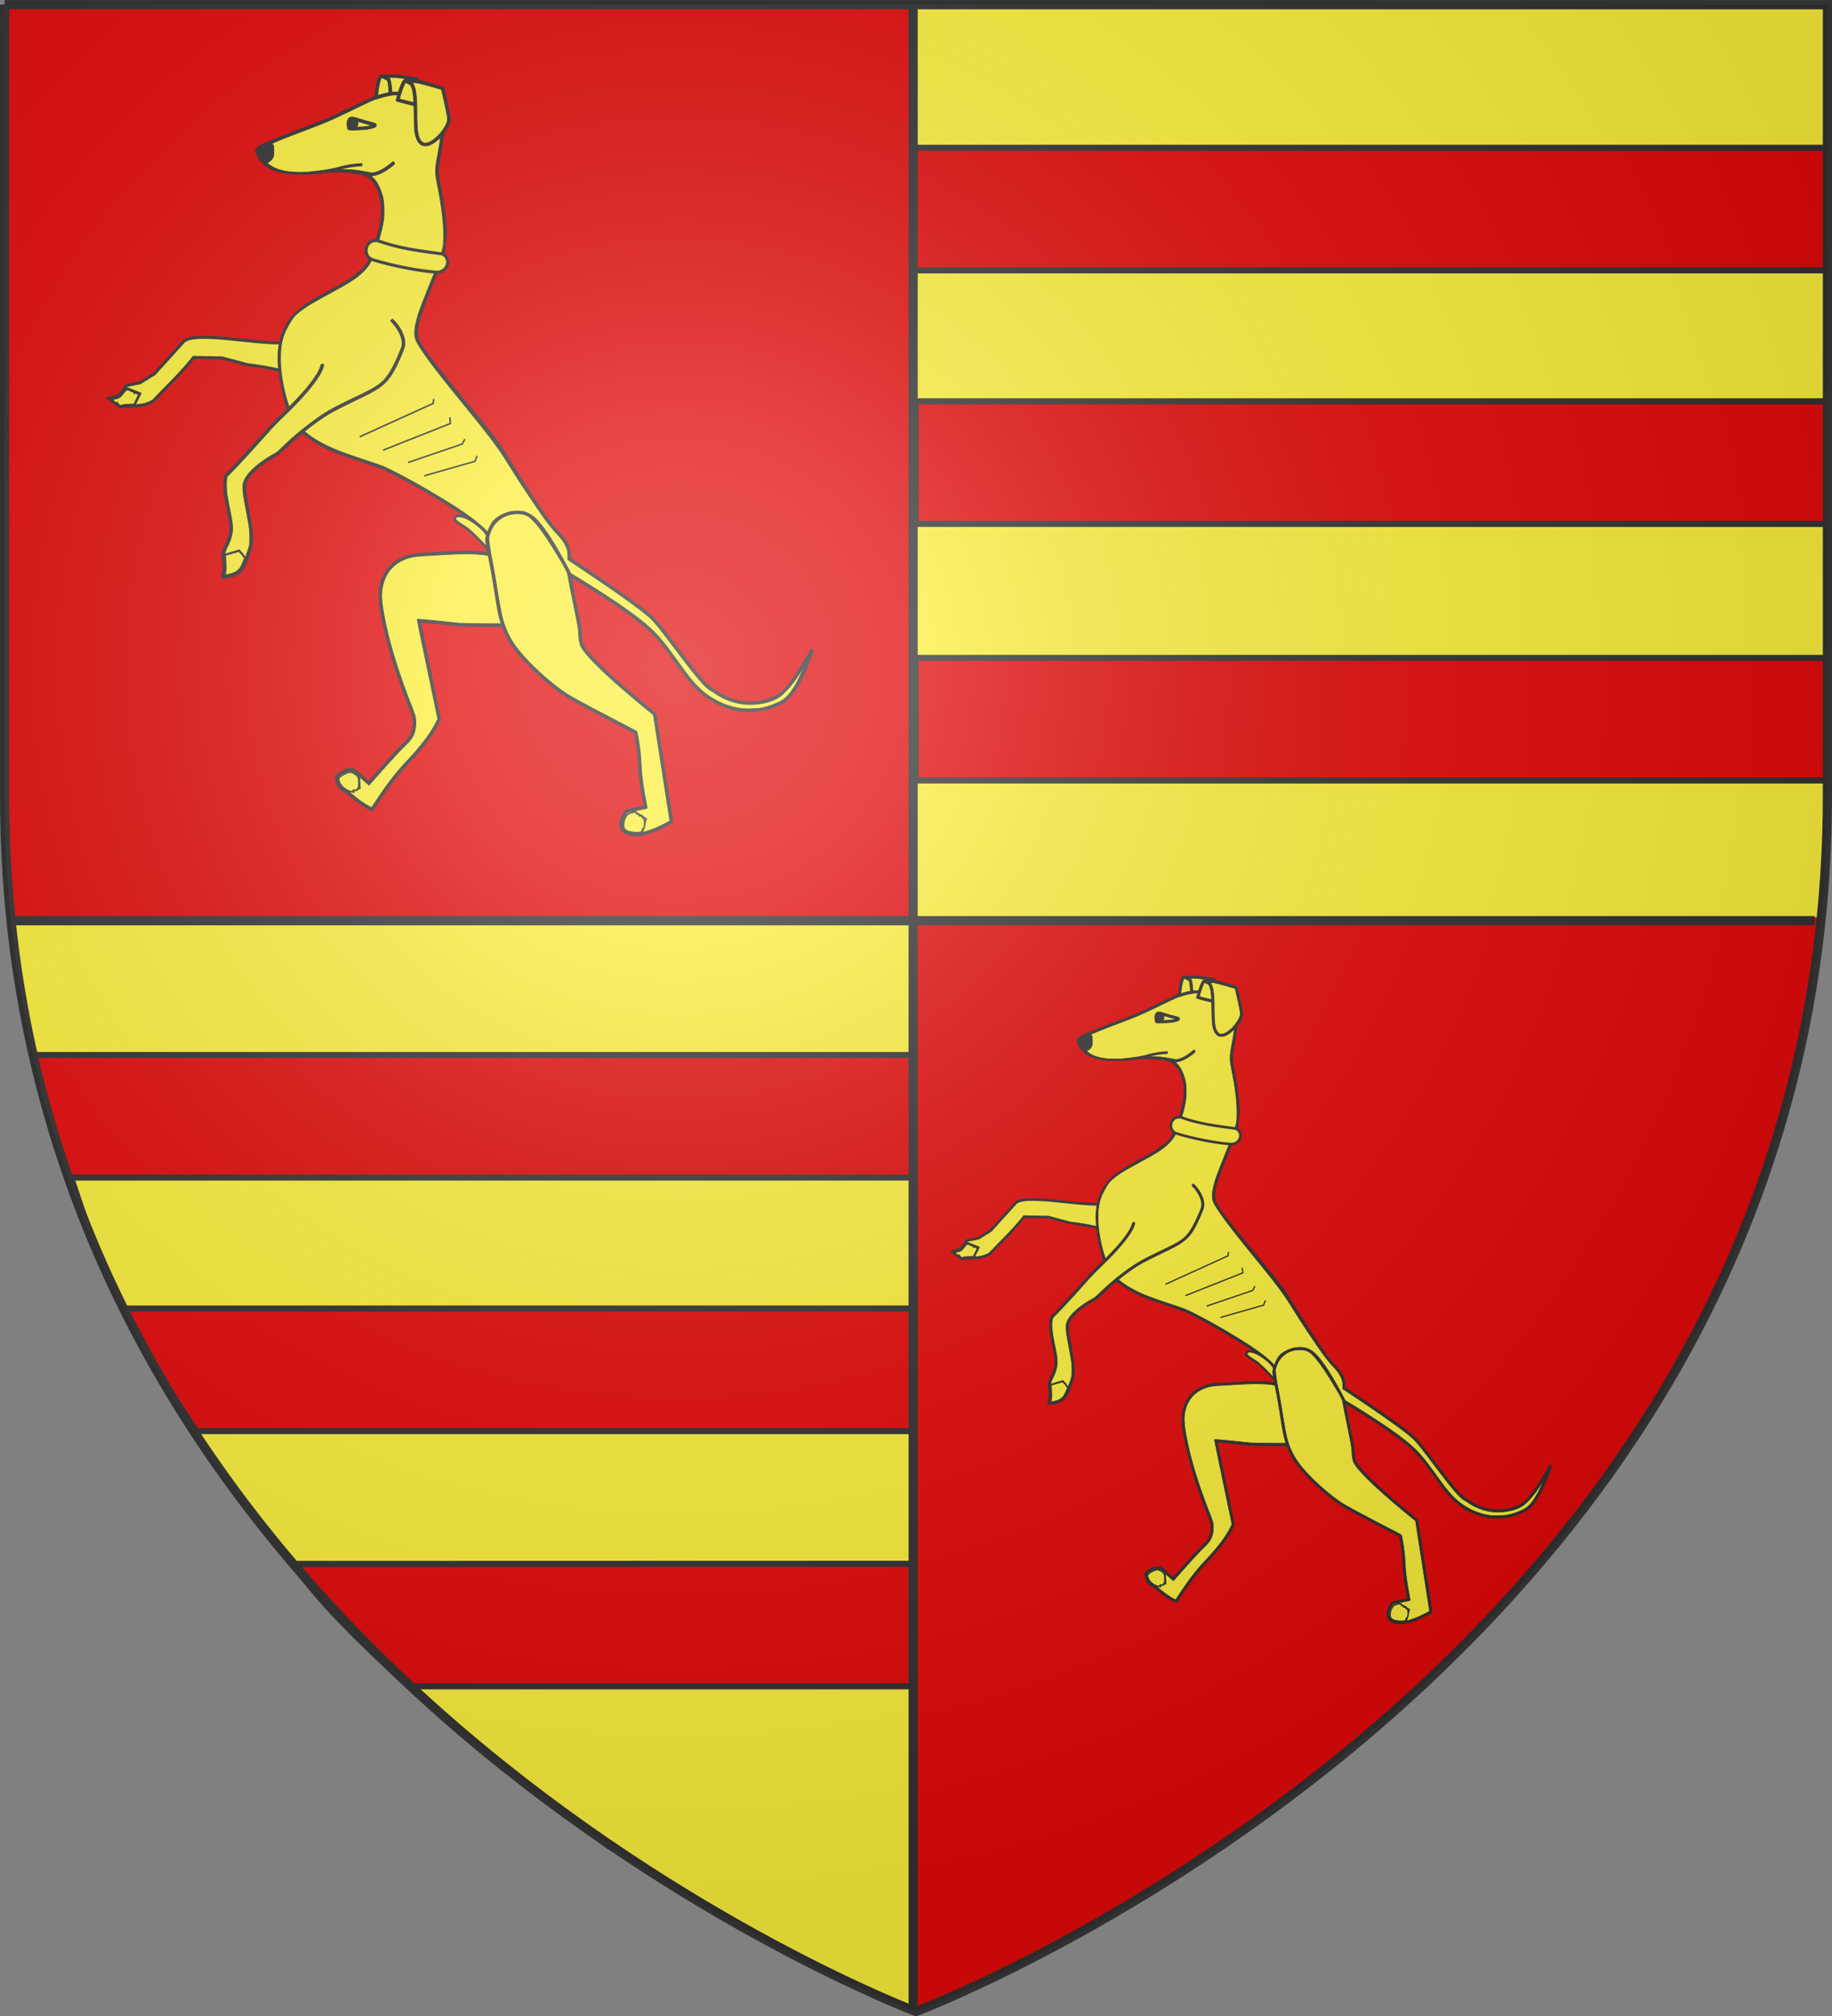 <svg xmlns="http://www.w3.org/2000/svg" width="600" height="660"><rect width="100%" height="100%" fill="#808080" stroke="none"/><defs><clipPath id="a"><path fill="none" stroke="#313131" stroke-width="3.002" d="M2.284 2.277v258.8c0 285.75 298.5 398.2 298.5 398.2s298.5-112.45 298.5-398.2V2.277z"/></clipPath><clipPath id="b"><path fill="none" stroke="#313131" stroke-width="3.002" d="M2.284 2.277v258.8c0 285.75 298.5 398.2 298.5 398.2s298.5-112.45 298.5-398.2V2.277z"/></clipPath><clipPath id="c"><path fill="none" stroke="#313131" stroke-width="3.002" d="M2.284 2.277v258.8c0 285.75 298.5 398.2 298.5 398.2s298.5-112.45 298.5-398.2V2.277z"/></clipPath><radialGradient id="d" cx="221.44" cy="226.33" r="300" gradientTransform="matrix(1.353 0 0 1.35 -77.633 305.844)" gradientUnits="userSpaceOnUse"><stop offset="0" stop-color="#FFF" stop-opacity=".314"/><stop offset=".19" stop-color="#FFF" stop-opacity=".251"/><stop offset=".6" stop-color="#6b6b6b" stop-opacity=".125"/><stop offset="1" stop-opacity=".125"/></radialGradient></defs><path fill="#e20909" fill-rule="evenodd" d="M300 658.538s298.5-112.44 298.5-398.19V1.528H1.5v258.82c0 285.75 298.5 398.19 298.5 398.19"/><path fill="#fcef3c" stroke="#313131" stroke-width=".5" d="m299.36 659.438-.52-358.54-296.43.77c4.588 42.41 10.152 47.455 29.66 108.03 1.688 15.656 55.334 97.81 78.976 121.36 23.984 24.958 54.394 48.234 88.179 74.172 35.538 18.62 62.175 38.858 100.14 54.24z"/><path fill="#fcef3c" fill-rule="evenodd" d="M299.24 2.468h298.82v297.84H299.24z"/><path fill="#e20909" fill-rule="evenodd" stroke="#313131" stroke-width="1.967" d="M12.298 345.96h288.78v40.143H23.658c-7.34-17.852-8.09-23.699-11.353-40.143z" clip-path="url(#a)" transform="translate(-1.67 -.584)"/><path fill="#e20909" fill-rule="evenodd" stroke="#313131" stroke-width="1.967" d="M42.491 428.96h258.58v40.143H65.921c-12.791-19.97-11.788-16.04-23.429-40.14z" clip-path="url(#b)" transform="translate(-1.67 -.584)"/><path fill="#e20909" fill-rule="evenodd" stroke="#313131" stroke-width="1.969" d="M299.43 48.378H598.4v40.14H299.43z"/><path fill="#e20909" fill-rule="evenodd" stroke="#313131" stroke-width="1.967" d="M299.9 131.378h298.5v40.143H299.9zM299.9 215.378h298.5v40.143H299.9z"/><path fill="#e20909" stroke="#313131" stroke-width="1.986" d="M135.73 552.66h165.2l-.17-40.125-202.75.056c24.81 27.962 28.788 30.648 37.721 40.068z" clip-path="url(#c)" transform="translate(-1.67 -.584)"/><g stroke="#313131"><path fill="#fcef3c" d="M92.216 112.232c-8.873.374-28.833-4.002-32.145-.346l-9.487 10.473-4.755 2.956-4.432.877-2.245 3.175-3.468 1.102 3.772 2.761c4.01-.749 6.773.335 10.783-1.977 4.115-4.43 9.062-8.938 13.176-14.235l9.308.167 8.275 2.21c4.618.536 8.066 1.279 10.715 1.815"/><path fill="#fcef3c" stroke-width=".5" d="M239.453 231.892c-5.112-1.427-7.855-3.29-11.365-6.724-.966-.944-3.289-3.939-5-6.229s-4.149-5.661-5.028-6.839c-1.91-2.558-3.845-4.6-6.045-6.595-3.512-3.185-11.134-8.292-20.698-14.236-2.78-1.728-4.467-3.043-4.467-3.184 0-.332-3.273-5.749-5.381-9.25-3.47-5.764-6.336-9.013-8.759-10.304-4.242-2.26-10.018.133-12.194 4.444-.384.76-.365 2.952-.918 2.01-.918-1.56-1.262-1.616-2.022-2.312-3.032-2.776-8.711-6.376-16.13-10.742-10.695-6.293-12.676-7.542-21.687-10.723-3.993-1.409-8.288-2.796-9.666-3.594-2.743.423-11.407-6.899-11.818-5.897-.103.25-3.964 4.613-7.575 6.944-3.566 2.301-6.254 3.461-9.513 7.135-.85 1.663-1.21 4.838-.055 11.33 1.18 6.634 1.549 9.756.981 11.932-.781 2.993-2.64 6.94-3.557 7.857-.85.847-4.12 1.914-5.298 1.914-.478 0 .042-.775.004-1.285-.045-.605.254-2.292.166-3.336-.292-3.485-.164-3.954.756-5.947 1.843-3.992 1.536-4.588.56-12.159-.624-4.845-1.12-5.038-1.12-6.99l.218-3.03 3.59-3.934c1.933-2.042 5.147-5.829 6.97-7.857s6.958-7.078 10.042-10.219c-.556-2.323-2.213-5.487-2.172-9.203-1.102-5.05-1.034-9.872-.17-13.658.223-.98 1.026-3.236 1.602-4.462.883-1.884 1.605-2.372 3.264-4.022 2.381-2.37 4.704-3.588 11.24-7.256 2.748-1.541 5.995-3.222 7.107-3.952 2.486-1.63 4.769-4.18 5.813-6.024.59-1.04 1.315-4.975 2.229-3.579 1.47 2.249 7.515 3.708 14.869 4.21 2.348.161 5.31 1.026 5.448 1.11.157.098-1.037 2.847-2.837 7.391-3.09 7.803-3.962 10.382-4.18 13.171-.275 3.501.054 5.773 11.791 20.187 13.198 16.208 14.226 17.57 18.8 24.894 7.833 12.542 11.222 16.357 14.786 20.488 2.947 3.417 4.333 5.676 4.477 7.91l-.105 1.535 2.327 1.546c17.19 11.695 22.613 15.37 25.146 17.905.857.858 3.737 4.557 6.401 8.024 10.196 13.27 10.777 14.103 14.296 16.24 4.652 2.825 7.35 3.564 11.827 3.53 3.301-.025 5.552-.837 8.11-2.034 1.618-.757 3.19-2.578 5.126-5.182 1.143-1.536 5.3-9.65 5.89-8.899.28.354-4.544 10.311-6.379 13.085-1.565 2.365-6.16 4.957-10.201 5.309-2.325.202-5.781.754-7.624-.016z"/><path fill="#fcef3c" stroke-width=".5" d="M155.698 175.312c-1.374-1.319-3.56-2.531-4.688-3.292-2.681-1.808-2.724-3.207-.852-3.197 1.692.01 5.227 1.905 7.692 4.293l1.54 1.99v1.94c0 .877.39 1.682.311 2.21-.092.62-2.663-2.355-4.003-3.944zM204.92 272.492c-1.647-.837-1.934-2.581-1.003-4.879.639-1.577 1.115-2.312 4.808-3.088 1.547-.325 3.47.348 2.82-.323-.435-.45-.39-1.092-.704-2.924-.888-5.168-1.106-6.338-1.484-11.18-.342-4.382-.49-8.018-.949-9.737-.216-.808-.41-.761-7.831-4.653-9.834-5.156-15.46-8.352-17.411-9.744-2.904-2.072-6.991-5.518-10.341-8.945-4.143-4.239-5.521-6.349-7.12-9.966-1.413-3.2-1.641-5.407-5.25-26.46-.724-4.22-.787-4.642.005-6.683.86-2.218 3.373-4.586 5.404-5.364 1.973-.756 3.597-.463 5.355-.428 2.349.048 6.077 4.5 11.949 14.391 2.678 4.512 3.64 2.19 4.805 13.057.483 4.505 1.86 7.529 2.05 11.648.08 1.749.185 3.214.43 3.765 1.32 2.956 8.527 9.801 19.663 19.03l4.21 3.617 2.887 16.853c1.473 9.46 3.092 18.092 2.58 18.659-.323.359-6.478 2.993-8.632 3.674-2.272.717-5.076.27-6.242-.322z"/><path fill="#fcef3c" stroke-width=".5" d="M118.85 263.152c-.829-.527-2.192-1.39-3.456-2.345s-2.96-2.384-3.512-2.748c-.779-.513-.833-1.65-1.209-2.654-.683-1.827.388-2.458 2.938-3.292 1.593-.52 2.12-.395 4.935 2.086 1.21 1.067 1.923 1.356 1.938 2.149.02 1.03 2.593-2.494 4.8-4.945 2.208-2.45 4.854-5.43 6.478-7.134 3.834-4.022 3.908-3.75 3.894-7.353l-.22-2.337-1.544-4.372c-5.508-14.2-9.383-28.676-9.387-35.318 0-2.08.105-2.952.633-4.515 1.1-3.256 3.156-5.899 5.89-7.29 2.745-1.396 4.573-1.557 15.434-2.1 7.396-.37 13.732-.1 14.019.648.07.18.756 4.51 1.612 9.448s1.642 9.901 1.832 10.686.839 2.749.843 2.912c.007.23-3.52-.052-8.48-.052-6.07 0-8.52.226-18.268-1.288-1.036-.16-.43-.775-.494.407-.015.288 1.212 6.491 3.026 15.234l3.438 16.596-1.3 2.573c-1.956 3.484-4.03 5.937-9.03 11.484-3.887 4.309-5.593 6.241-10.09 12.797-.689 1.003-.896 2.397-1.777 2.38-1.013-.02-1.344-.573-2.173-1.1l-.769-.558zM143.608 83.302c-.056-.057-2.35.412-5.031.205s-6.13-1.155-7.241-1.294c-2.1-.263-7.382-2.627-7.664-2.864-.675-.565.718-2.737 1.059-4.086.894-3.544 1.063-8.259.376-10.972-4.603-8.305-1.114-3.424-5.464-7.797-10.493-3.243-29.322 5.5-34.857-6.586-2.195-1.853 1.259-1.556 4.737-3.716.041-.033 4.422-1.563 9.459-3.537s21.36-9.683 24.042-10.948c.193-2.28.836-4.559 1.625-6.838l8.169.476 3.605.84c4.2.842 4.433 1.434 6.526 2.464 2.234-1.822 3.99 6.494 3.83 13.007 1.017-4.804-2.317 3.068-2.741 7.637-.274 2.953-1.443 4.262-.236 11.048 1.793 10.075 2.347 19.805 1.534 22.752-.132.48-.877.849-1.147.579l-.581-.37z"/><path fill="#313131" stroke-width=".25" d="M206.102 273.432c-1.945-.51-3.005-1.612-3.122-3.247-.03-.419.009-1.023.087-1.356.307-1.316 1.575-3.601 2.067-3.725.145-.036 1.487-.32 2.983-.63s2.735-.577 2.753-.595-.069-.556-.193-1.196c-.883-4.555-1.421-8.645-1.569-11.926a81 81 0 0 0-.332-4.424c-.197-1.75-.811-5.722-.952-6.16-.03-.093-1.324-.824-2.876-1.624-7.85-4.05-16.586-8.691-18.58-9.87-5.824-3.445-14.477-11.336-18.324-16.712a30 30 0 0 1-3.235-5.899l-.361-.896-6.703-.066c-6.53-.065-6.783-.076-9.839-.416a357 357 0 0 0-9.044-.894c-.899-.073-1.092-.06-1.092.067 0 .086 1.462 7.162 3.248 15.726s3.248 15.685 3.248 15.824c0 .347-1.137 2.541-2.115 4.083-2.149 3.385-4.453 6.258-8.36 10.42-1.127 1.201-2.489 2.713-3.027 3.36-2.089 2.512-5.257 6.922-7.524 10.472-.59.924-1.088 1.7-1.107 1.723-.083.102-1.396-.53-2.657-1.28-1.536-.912-2.774-1.803-4.304-3.096-1.329-1.122-1.754-1.429-3.023-2.176-1.36-.802-1.72-1.365-2.214-3.464-.32-1.359.276-2.16 2.387-3.208 1.194-.593 1.2-.595 2.263-.594.937 0 1.134.036 1.632.299.761.4 1.415.933 3.05 2.483.756.718 1.412 1.305 1.457 1.305s1.366-1.446 2.936-3.214c4.031-4.54 5.2-5.806 7.943-8.602 2.147-2.188 2.463-2.558 2.826-3.306.545-1.123.756-1.955.84-3.31.117-1.907-.047-2.62-1.36-5.928-4.62-11.642-7.92-22.891-9.427-32.144-.264-1.622-.31-2.228-.308-4.088.001-1.825.042-2.373.249-3.33.612-2.842 1.77-5.016 3.632-6.824 1.122-1.089 1.993-1.687 3.485-2.395 2.21-1.05 3.983-1.375 8.806-1.62 1.88-.095 4.576-.247 5.992-.338 5.749-.367 9.591-.33 12.371.12.521.084.96.142.974.127s-.016-.215-.068-.446c-.127-.562-.875-1.415-3.804-4.339-2.228-2.224-2.534-2.487-3.913-3.36-1.82-1.152-2.784-1.859-3.07-2.249-.339-.46-.285-1.066.13-1.481.305-.306.432-.35 1.102-.386.417-.023.978.01 1.248.071.606.139.62.15-1.218-1.07-7.17-4.761-19.579-11.783-24.696-13.976-.678-.29-3.676-1.349-6.664-2.352s-6.062-2.06-6.832-2.348c-4.77-1.788-8.997-4-11.62-6.083a73 73 0 0 0-1.143-.896c-.171-.125-.393.027-1.808 1.24-1.869 1.6-5.43 4.933-5.589 5.23-.06.111-.632.49-1.273.84-4.867 2.665-8.445 5.757-9.609 8.304-.644 1.41-.554 2.841.534 8.553 1.346 7.066 1.603 9.61 1.224 12.096-.181 1.192-1.575 5.47-2.234 6.86-1.024 2.156-2.364 3.242-4.75 3.848-.585.148-1.396.3-1.802.337-.656.06-.774.039-1.059-.187-.366-.29-.363-.44.036-1.89.273-.992.295-2.25.062-3.536-.347-1.922-.18-3.088.688-4.805.791-1.568 1.252-2.798 1.496-3.995.399-1.956.277-3.285-.777-8.504-.367-1.818-.75-3.884-.848-4.592-.231-1.646-.238-4.262-.015-5.376l.169-.84 1.547-1.574c2.526-2.57 6.892-7.318 12.197-13.266 1.29-1.447 3.102-3.345 4.025-4.217.922-.872 1.892-1.806 2.154-2.077l.476-.492-.342-1.003c-3.79-14.25-3.854-22.852 2.86-30.382 2.386-2.259 5.573-4.329 12.265-7.968 7.636-4.15 10.406-6.364 11.995-9.58.775-2.264 1.006-2.028 2.226-6.144.32.03.261-.7.63-1.952 1.45-4.929 1.675-9.339.656-12.857-1.141-3.937-2.838-6.03-5.565-6.864-4.509-.946-9.183-1.1-13.75-.534-8.273.941-12.954.048-15.1-.837-2.686-.87-4.643-2.705-5.78-5.255-.493-1.554-.492-1.6.065-2.121.82-.768 1.44-1.098 3.979-2.125l5.077-2.056a304 304 0 0 1 6.42-2.48c6.588-2.457 7.87-3.003 14.075-6 3.081-1.487 7.922-3.762 8.731-4.102.26-.11.288-.215.525-1.986.386-2.887.934-4.698 1.514-5.009.357-.191 5.007-.272 6.316-.11 1.219.152 5.704.874 6.007.967.103.032.22.203.258.378s.156.342.26.37 1.962.544 4.128 1.147c3.457.964 3.944 1.127 3.988 1.334.028.13.511 2.29 1.074 4.801.647 2.887 1.023 4.802 1.022 5.208-.002 1.252-.437 2.363-1.606 4.105-.713 1.065-.745 1.14-.747 1.792-.002.886-.229 2.463-.783 5.46-.928 5.01-.992 6.311-.443 9.008 1.602 7.874 2.26 13.085 2.279 18.021-.743 5.088-.669 7.488-2.766 11.706a410 410 0 0 1-2.087 5.15c-2.814 6.824-4.119 10.662-4.492 13.213-.072.492-.11 1.437-.083 2.101.056 1.43.247 1.92 1.542 3.962 2.176 3.431 5.449 7.593 16.404 20.863 5.4 6.54 8.897 11.017 9.882 12.65 2.7 4.472 9.021 14.455 11.468 18.108 3.236 4.83 4.964 7.117 7.098 9.391 2.542 2.71 3.599 4.782 3.729 7.317l.061 1.196 3.149 2.095c12.099 8.052 20.698 14.213 23.515 16.848 1.496 1.4 3.015 3.285 8.305 10.304 5.77 7.656 7.665 9.985 9.732 11.957.598.57 1.374 1.19 1.725 1.376.352.187 1.067.64 1.591 1.008 3.407 2.395 8.128 3.637 12.404 3.263 1.857-.163 2.846-.359 4.382-.869 2.873-.954 4.52-2.242 7.091-5.545 1.657-2.128 4.246-6.165 6.027-9.398.39-.708.722-1.304.737-1.324.02-.029.694.28.802.367.041.034-1.003 2.873-1.63 4.43-2.89 7.18-5.653 11.374-8.536 12.958-2.277 1.251-5.24 2.204-7.978 2.564-1.677.221-4.99.164-6.523-.113-3.47-.628-6.664-1.905-9.651-3.858-3.536-2.313-5.907-4.889-10.733-11.663-5.802-8.144-8.163-10.656-14.28-15.196-3.968-2.945-8.757-6.17-14.224-9.578-5.355-3.337-5.765-3.575-5.8-3.362-.018.105.6 3.316 1.375 7.135 1.628 8.033 1.96 9.94 1.96 11.24 0 1.563.292 3.094.75 3.937 1.79 3.29 10.607 11.61 22.066 20.824 1.128.907 1.608 1.363 1.649 1.567.032.159 1.269 8.1 2.749 17.648s2.714 17.463 2.743 17.588c.043.192-.134.33-1.093.86-5.627 3.1-10.199 4.333-13.173 3.555zm4.321-.936c2.03-.436 4.527-1.396 7.239-2.786 1.537-.788 1.763-.938 1.716-1.138-.03-.127-1.253-7.957-2.719-17.401L213.994 234l-1.347-1.086a380 380 0 0 1-8.42-7.038c-7.836-6.77-12.705-11.746-14.013-14.321-.36-.71-.691-2.586-.696-3.945-.004-1.28-.383-3.523-1.574-9.327-1.153-5.613-2.013-10.022-2.013-10.31 0-.409-2.643-5.297-4.902-9.066-3.3-5.506-6.156-8.981-8.22-10-.468-.232-1.198-.495-1.62-.585-2.864-.606-6.573.495-8.679 2.577-.788.78-1.529 2.168-2.122 3.978l-.364 1.114.252 2.214c.138 1.218.445 3.147.682 4.286.577 2.783 1.085 5.663 1.956 11.088.854 5.318 1.273 7.491 1.794 9.302 1.07 3.716 2.639 6.804 4.918 9.682 4.04 5.1 11.22 11.582 16.537 14.93 1.685 1.06 9.256 5.103 18.808 10.043 1.879.972 3.474 1.824 3.545 1.894s.26.857.42 1.75c.643 3.608.925 6.084 1.071 9.408.152 3.457.782 8.107 1.72 12.681.242 1.183.251 1.319.089 1.364-.1.028-1.567.336-3.26.685-3.47.715-3.184.572-3.908 1.958-1.497 2.864-.851 4.686 1.891 5.338.766.182 2.764.12 3.884-.12zm-87.606-9.76c3.74-5.724 6.763-9.672 10.168-13.28 4.832-5.12 7.898-9.15 9.8-12.877l.604-1.185-3.37-16.175c-1.853-8.896-3.369-16.253-3.368-16.348 0-.156.238-.153 2.324.026 2.85.244 8.642.821 10.612 1.057 1.096.132 3.072.19 7.98.232 3.589.032 6.524.028 6.524-.008s-.156-.605-.346-1.265c-.442-1.528-.85-3.63-1.5-7.709-.828-5.208-1.486-9.032-1.935-11.252l-.419-2.068-.392-.078c-2.761-.554-7.418-.631-13.888-.231-2.125.131-4.92.293-6.21.358-3.983.202-5.621.547-7.846 1.652-3.648 1.814-5.932 5.252-6.452 9.71-.248 2.125.035 4.94.97 9.665 1.566 7.913 4.697 18.045 8.687 28.106.72 1.815 1.183 3.154 1.281 3.706.32 1.794.131 3.967-.478 5.512-.475 1.201-1.205 2.214-2.466 3.416-1.686 1.608-3.941 4.024-8.094 8.67a643 643 0 0 0-3.878 4.362l-.238.288-.602-.468c-.33-.258-1.3-1.125-2.152-1.926-1.905-1.791-2.59-2.185-3.681-2.115-1.187.076-3.327 1.231-3.632 1.96-.143.343-.125.462.237 1.58.215.666.488 1.316.608 1.444.119.128.737.543 1.373.922.637.38 1.887 1.295 2.779 2.035s2.05 1.64 2.576 2c.942.644 3.114 1.912 3.276 1.912.046 0 .563-.733 1.149-1.63zm126.28-30.909c2.367-.422 5.176-1.425 6.96-2.484 1.63-.968 3.232-2.905 4.91-5.94.617-1.114 2.466-4.974 2.466-5.146 0-.036-.56.785-1.245 1.825-1.953 2.965-3.355 4.765-4.966 6.374-1.542 1.539-2.225 2.01-4.063 2.804-2.479 1.071-6.321 1.606-9.27 1.29-3.498-.374-6.568-1.485-9.464-3.425-.709-.474-1.465-.954-1.68-1.065-1.719-.892-4.47-4.1-11.427-13.326-5.983-7.934-7.141-9.339-9.07-10.994-3.196-2.746-10.764-8.143-21.223-15.135l-5.04-3.37-.001-1.295c-.001-1.494-.199-2.234-1.013-3.786-.596-1.135-1.17-1.89-2.59-3.402-3.259-3.467-6.687-8.449-15.06-21.883a880 880 0 0 1-3.455-5.569c-.96-1.612-4.21-5.76-10.294-13.135-10.026-12.157-13.183-16.154-15.517-19.65-1.838-2.753-2.232-3.725-2.226-5.493.004-1.249.152-2.244.61-4.088.667-2.69 1.18-4.064 5.63-15.097.591-1.466 1.075-2.68 1.075-2.699s1.307-2.416.489-1.737c-1.186.984-12.83.382-16.054-1.908-1.382-.982-3.29-2.044-4.128-2.385l-1.349 3.183-.401.846c-1.124 2.367-2.978 4.339-6.053 6.436-1.582 1.079-2.966 1.89-6.831 4.008-5.407 2.96-7.757 4.204-10.205 6.043-2.657 1.997-3.012 2.878-4.452 5.471-1.644 2.96-2.312 5.85-2.312 10.168 0 4.402.752 9.313 2.429 14.716l.399 1.285 1.582-1.623c4.838-4.963 8.023-9.252 8.749-11.783.166-.578.215-.643.485-.642.592.003.634.117.365 1.002-.453 1.49-1.474 3.216-3.382 5.716-2.153 2.822-5.868 6.83-9.786 10.558-1.81 1.723-3.523 3.509-5.558 5.794-5.064 5.69-8.297 9.203-11.029 11.984l-1.704 1.736-.123.738c-.175 1.046-.153 3.336.047 4.885.094.727.472 2.808.84 4.625.792 3.907 1 5.297 1.003 6.683.004 1.853-.515 3.768-1.619 5.968-.977 1.948-1.113 2.744-.786 4.598.236 1.344.215 2.801-.056 3.864-.124.481-.224.918-.224.97 0 .256 2.798-.445 3.7-.926.88-.469 1.736-1.408 2.262-2.479.403-.821 1.814-4.808 2.19-6.19.253-.926.242-4.085-.021-6.047-.108-.801-.517-3.17-.91-5.264-.95-5.069-1.067-5.823-1.141-7.34-.07-1.435.06-2.097.637-3.239 1.254-2.48 4.911-5.639 9.41-8.126 1.017-.561 1.39-.858 2.745-2.183 3.023-2.957 5.96-5.463 9.486-8.097 4.73-3.533 6.634-4.622 15.315-8.764 5.036-2.403 6.874-3.525 8.521-5.2 1.529-1.556 3.154-4.338 4.813-8.24 1.055-2.481 1.228-3.025 1.23-3.87.007-1.961-1.32-4.69-3.314-6.823l-.487-.52.311-.299.31-.297.567.587c2.62 2.716 3.972 6.222 3.338 8.654-.243.935-1.93 4.854-2.865 6.66-2.485 4.797-4.52 6.58-11.13 9.743-4.294 2.056-8.358 4.087-9.864 4.93-2.131 1.193-5.103 3.238-7.723 5.315l-1.178.934.87.703c1.321 1.066 3.231 2.273 5.23 3.304 3.504 1.808 5.993 2.781 13.45 5.259 2.833.941 5.706 1.948 6.384 2.238 5.459 2.333 18.96 10.031 25.984 14.817 3.193 2.176 5.873 4.33 7.52 6.045l.577.6.14-.428c.262-.806 1-2.247 1.49-2.913.96-1.305 3.23-2.67 5.395-3.243 1.431-.38 3.704-.437 4.87-.123 1.11.3 2.43 1.007 3.335 1.787 2.464 2.127 5.639 6.745 9.682 14.088 1.89 3.431 2.112 3.873 2.05 4.054-.033.093.603.531 1.748 1.206 4.484 2.639 11.415 7.1 15.707 10.107 5.897 4.131 9.188 6.881 11.761 9.827 1.99 2.279 2.697 3.21 7.71 10.157 3.975 5.508 6.673 8.135 10.614 10.334q4.027 2.247 8.4 2.875c1.425.205 5.05.137 6.496-.12zm-89.884-53.703c-.191-.892-.202-1.562-.039-2.377.122-.605.116-.637-.214-1.11-1.008-1.448-4.454-4.095-6.369-4.893-1.35-.562-2.479-.712-3.067-.408-.762.394-.275.992 1.965 2.413.801.508 1.658 1.079 1.904 1.268.743.569 4.21 3.925 5.099 4.936.457.519.841.934.854.921.012-.013-.047-.35-.133-.75zM144.926 81.61c.32-1.228.39-2.014.384-4.396-.01-4.683-.62-9.62-2.114-17.109-.737-3.695-.708-4.755.276-10.007.354-1.89.793-4.714.793-5.099 0-.033-.374.285-.832.706-1.452 1.337-2.87 2.046-4.101 2.05-1.772.006-2.925-1.45-3.432-4.333-.12-.689-.194-2.159-.244-4.904l-.071-3.92-2.905-.734c-1.597-.403-2.923-.79-2.947-.86-.023-.07.062-.476.19-.903.126-.426.23-.833.23-.903 0-.433-3.773.182-6.104.995-.37.128-.813.253-.984.276-.403.054-2.475.997-7.08 3.222-7.767 3.753-9.256 4.397-15.883 6.874-3.852 1.44-6.84 2.613-9.719 3.815l-1.298.542.29.438c.278.418.29.504.29 2.014 0 1.418-.026 1.635-.265 2.163-.314.694-.951 1.305-1.713 1.641l-.55.243.322.307c2.368 2.161 4.432 2.64 13.308 2.876.339-.034 4.178-.523 7.692-.92 3.886-.355 7.706-.054 11.547.609l1.803.352.89-.183c1.507-.312 3.306-1.3 5.214-2.867l.84-.69.252.289c.139.159.252.335.252.392 0 .15-1.315 1.212-2.413 1.95-1.825 1.227-3.68 1.966-4.932 1.966h-.478l.654.624c1.523 1.453 2.714 3.909 3.364 6.936.343 1.599.428 4.975.172 6.832-.222 1.61-.62 3.442-1.141 5.256-.211.734-.714 2.544-.755 2.596 4.48 5.139 20.473 7.993 21.198 1.864zM114.585 42.53c-.215-.03-.447-.1-.514-.156-.394-.327-.53-2.222-.214-2.98.525-1.256 1.18-1.34 3.788-.49.935.305 2.426.736 3.314.958 2.101.526 2.244.602 2.248 1.197a.59.59 0 0 1-.25.48c-.392.276-1.528.591-2.795.776-1.178.172-4.87.314-5.577.215zm.2-1.151c-.074-.12-.152-.203-.17-.184-.067.066.106.403.206.403.056 0 .04-.099-.035-.22zm5.875-.066c.54-.103.98-.223.98-.266 0-.042-.49-.195-1.092-.34s-1.619-.428-2.264-.632-1.183-.36-1.195-.347.031.23.099.484c.107.402.092.52-.127.939l-.25.48 1.435-.065c.789-.035 1.875-.15 2.414-.253zm20.134 5.142c2.616-1.227 5.814-5.38 5.82-7.56.002-.382-.327-2.107-.832-4.368-1.1-4.93-1.154-5.157-1.26-5.25-.049-.043-1.753-.539-3.785-1.101-2.745-.76-3.948-1.042-4.672-1.096l-.976-.072.382.77c.77 1.553 1.057 4.015 1.065 9.116.008 4.853.228 7.037.843 8.38.734 1.603 1.76 1.957 3.415 1.18zm-5.371-14.525c-.144-1.642-.34-2.638-.696-3.527-.22-.55-.295-.623-1.003-.98-.421-.212-.82-.386-.888-.386s-.29.366-.495.812c-.4.87-1.373 3.798-1.428 4.295l-.033.3 2.296.573c1.263.315 2.314.531 2.336.48.022-.05-.018-.755-.089-1.567zM125 30.889a22 22 0 0 1 1.667-.412l.714-.136-.072-1.124c-.126-1.95-.378-3.076-.687-3.076-.079 0-.43-.15-.782-.336s-.703-.336-.782-.336c-.367 0-.917 2.07-1.215 4.57-.136 1.147-.134 1.258.027 1.195.098-.038.606-.193 1.13-.345zm5.872-1.906c.393-1.137.904-2.247 1.21-2.627.284-.355.648-.46 1.357-.394 1.174.11.553-.023-1.502-.32-1.224-.177-2.464-.285-3.284-.285h-1.317l.224.285c.262.333.537 1.455.631 2.571.036.431.093 1.049.126 1.372l.06.588h2.084z"/><path fill="none" stroke-width=".5" d="m72.77 181.802 5.585-1.655 2.482 3.102M117.655 253.162l.207 4.964-3.93 1.241M206.856 265.162l4.757 2.895-1.24 4.551"/><path fill="none" d="m40.652 126.892 5.066 2.026-1.773 3.547"/><path fill="#fcef3c" d="M123.527 78.742c-.68.115-1.901-.115-2.767.99-.927 1.04-1.08 2.316-.617 3.533.283.878.992 1.43 1.972 1.785 5.769 1.778 14.293 3.57 20.536 4.037 3.606.46 5.622-4.106 2.283-5.943-7.594-1.024-14.051-1.738-21.407-4.403z"/><path fill="#fcef3c" stroke-width=".5" d="m37.862 132.012-1.253-1.4 1.369-.12c.4-.164.888-.354 1.084-.423.196-.07.798-.694 1.338-1.389.712-.917 1.07-1.223 1.306-1.118.178.08.526.153.772.163s.409.081.36.159c-.13.21.71.428.989.256.144-.089.15.511.068.644-.08.131.198-.248.624-.107.4.131.777.32.838.42.061.098-.239.887-.666 1.75l-.778 1.572h-.941c-.518.001-1.55.057-2.293.123l-1.422.334-.967-1.15zM73.809 187.582c.183-.978.183-2.89-.002-4.614-.076-.715-.058-1.3.041-1.301.1-.001 1.232-.32 2.518-.708s2.282-.614 2.214-.504c-.168.271.54 1.03.808.865.125-.078.148-.028.055.122-.18.292.47 1.106.748.935.316-.196-.854 2.68-1.428 3.512-.868 1.255-2.097 1.923-4.302 2.336l-.801.15zM114.835 259.112c-1.962-.37-3.917-2.446-3.917-4.161 0-.659 2.658-2.166 3.82-2.166.408 0 1.202.363 1.766.806.859.676 1.024 1.115 1.024 2.722 0 1.089-.178 1.916-.412 1.916-.226 0-.313.158-.194.352s-.16.254-.62.133c-.576-.15-.752-.077-.561.23.153.248.224.427.158.398-.067-.03-.545-.133-1.064-.23zM205.304 272.002c-.854-.464-1.07-.856-1.07-1.948 0-1.93.967-3.604 2.243-3.884.585-.127 1.28-.299 1.544-.38.265-.081.44.065.389.324-.051.26.212.448.583.419.385-.03.567.124.423.357-.16.26-.007.317.413.155.399-.153.57-.1.428.132-.132.212.025.488.348.612.417.16.565.713.51 1.9-.042.922-.187 1.609-.323 1.527-.137-.083-.339.198-.45.624-.168.64-.526.77-2.086.757-1.035-.008-2.364-.276-2.952-.595z"/><path fill="none" stroke-width=".5" d="m117.793 143.012 24.069-10.94.182-1.46M125.452 147.392l22.063-8.753-.182-2.005M133.657 151.402l17.687-6.018.912-1.64M138.945 155.772l16.593-4.741.73-1.824"/><path fill="none" d="M101.367 56.66c2.468-.167 7.182-.749 10.399-1.747 2.274-.472 3.632-.86 6.905-.998"/></g><g stroke="#313131"><path fill="#fcef3c" stroke-width=".851" d="M359.93 394.241c-7.555.32-24.548-3.406-27.368-.294l-8.077 8.916-4.048 2.517-3.773.747-1.911 2.703-2.953.938 3.212 2.35c3.414-.637 5.766.286 9.18-1.682 3.503-3.772 7.714-7.61 11.217-12.12l7.925.142 7.044 1.882c3.933.456 6.867 1.089 9.123 1.545"/><path fill="#fcef3c" stroke-width=".426" d="M485.284 496.124c-4.352-1.214-6.688-2.8-9.676-5.724-.822-.804-2.8-3.354-4.256-5.303-1.456-1.95-3.533-4.82-4.281-5.822-1.626-2.178-3.274-3.917-5.147-5.616-2.99-2.711-9.479-7.06-17.621-12.12-2.367-1.47-3.803-2.59-3.803-2.71 0-.283-2.787-4.895-4.581-7.875-2.955-4.907-5.395-7.673-7.458-8.773-3.611-1.925-8.529.114-10.381 3.784-.327.647-.311 2.513-.782 1.711-.782-1.329-1.074-1.376-1.721-1.968-2.582-2.363-7.417-5.43-13.733-9.145-9.105-5.358-10.791-6.421-18.463-9.13-3.4-1.2-7.056-2.38-8.23-3.06-2.335.36-9.711-5.873-10.061-5.02-.087.213-3.374 3.927-6.449 5.911-3.036 1.96-5.324 2.947-8.099 6.075-.724 1.416-1.03 4.12-.046 9.647 1.004 5.647 1.318 8.305.834 10.157-.665 2.549-2.247 5.91-3.028 6.69-.723.721-3.508 1.63-4.51 1.63-.408 0 .035-.66.003-1.095-.039-.515.216-1.95.141-2.84-.249-2.967-.14-3.366.644-5.063 1.569-3.398 1.307-3.906.477-10.351-.531-4.126-.954-4.29-.955-5.953l.187-2.579 3.055-3.349c1.646-1.738 4.383-4.962 5.935-6.689 1.552-1.726 5.924-6.026 8.55-8.7-.474-1.977-1.885-4.672-1.85-7.835-.938-4.299-.88-8.405-.145-11.628.19-.835.874-2.755 1.364-3.799.752-1.604 1.366-2.019 2.779-3.424 2.028-2.017 4.005-3.055 9.57-6.177 2.34-1.313 5.103-2.744 6.05-3.365 2.116-1.388 4.06-3.56 4.95-5.128.501-.886 1.119-4.236 1.896-3.047 1.252 1.914 6.399 3.157 12.66 3.584 1.998.137 4.521.873 4.638.945.134.083-.883 2.424-2.415 6.292-2.631 6.643-3.374 8.84-3.56 11.214-.233 2.98.047 4.914 10.04 17.186 11.236 13.799 12.111 14.959 16.005 21.194 6.668 10.678 9.554 13.926 12.588 17.443 2.51 2.908 3.69 4.832 3.812 6.733l-.09 1.308 1.981 1.316c14.636 9.956 19.252 13.085 21.409 15.244.73.73 3.182 3.88 5.45 6.831 8.68 11.297 9.175 12.007 12.17 13.826 3.96 2.405 6.258 3.034 10.07 3.005 2.81-.021 4.726-.713 6.904-1.732 1.377-.644 2.716-2.195 4.365-4.411.972-1.308 4.511-8.215 5.014-7.576.238.301-3.868 8.779-5.431 11.14-1.333 2.013-5.245 4.22-8.685 4.52-1.98.171-4.922.641-6.49-.014l-1.595-.365z"/><path fill="#fcef3c" stroke-width=".426" d="M413.982 447.945c-1.17-1.122-3.03-2.154-3.99-2.802-2.284-1.54-2.32-2.73-.727-2.721 1.441.007 4.451 1.621 6.55 3.654l1.311 1.694v1.653c0 .745.332 1.43.264 1.88-.078.528-2.267-2.005-3.408-3.358zM455.886 530.69c-1.402-.713-1.646-2.198-.853-4.154.543-1.342.948-1.968 4.093-2.629 1.317-.277 2.954.296 2.4-.276-.37-.382-.331-.929-.599-2.488-.756-4.4-.942-5.396-1.263-9.52-.292-3.73-.417-6.825-.808-8.288-.184-.689-.349-.648-6.667-3.962-8.372-4.39-13.162-7.11-14.823-8.296-2.473-1.764-5.952-4.698-8.804-7.615-3.527-3.609-4.7-5.405-6.061-8.485-1.204-2.724-1.398-4.603-4.47-22.527-.617-3.593-.67-3.952.004-5.69.732-1.887 2.871-3.904 4.6-4.566 1.68-.644 3.063-.395 4.56-.364 2 .04 5.173 3.83 10.172 12.252 2.28 3.841 3.1 1.864 4.092 11.117.41 3.835 1.582 6.41 1.744 9.917.069 1.488.158 2.736.367 3.205 1.124 2.516 7.26 8.344 16.74 16.201l3.584 3.079 2.458 14.348c1.254 8.055 2.632 15.403 2.197 15.886-.275.306-5.516 2.548-7.35 3.128-1.933.61-4.32.23-5.314-.274z"/><path fill="#fcef3c" stroke-width=".426" d="M382.61 522.772c-.707-.448-1.868-1.183-2.944-1.996s-2.52-2.03-2.99-2.34c-.662-.436-.709-1.405-1.029-2.26-.582-1.555.33-2.092 2.502-2.802 1.356-.444 1.804-.337 4.2 1.776 1.03.908 1.638 1.155 1.65 1.829.018.878 2.208-2.123 4.088-4.21s4.132-4.623 5.514-6.073c3.264-3.424 3.328-3.193 3.316-6.26l-.187-1.99-1.315-3.723c-4.69-12.089-7.989-24.413-7.992-30.068 0-1.77.09-2.513.539-3.844.936-2.772 2.687-5.021 5.014-6.205 2.338-1.19 3.894-1.326 13.14-1.788 6.297-.315 11.691-.086 11.936.551.059.154.643 3.839 1.372 8.044.729 4.204 1.398 8.43 1.56 9.097.162.669.714 2.34.718 2.48.006.196-2.997-.045-7.22-.045-5.168 0-7.253.192-15.553-1.096-.882-.137-.367-.66-.42.346-.013.245 1.031 5.526 2.576 12.97l2.927 14.13-1.108 2.19c-1.664 2.965-3.43 5.054-7.687 9.776-3.309 3.669-4.761 5.314-8.59 10.895-.586.854-.763 2.04-1.513 2.026-.862-.017-1.144-.487-1.85-.935zM403.69 369.611c-.049-.047-2.002.351-4.284.176s-5.218-.984-6.165-1.102c-1.788-.224-6.285-2.237-6.525-2.438-.574-.482.612-2.33.902-3.48.761-3.016.905-7.03.32-9.34-3.919-7.071-.948-2.915-4.651-6.638-8.934-2.761-24.964 4.682-29.676-5.608-1.87-1.577 1.071-1.325 4.032-3.163.036-.028 3.765-1.33 8.053-3.011s18.185-8.244 20.469-9.321c.164-1.94.711-3.882 1.383-5.822l6.955.406 3.069.715c3.576.716 3.774 1.22 5.556 2.097 1.902-1.55 3.398 5.529 3.26 11.074.867-4.09-1.971 2.612-2.333 6.502-.233 2.514-1.228 3.629-.2 9.406 1.526 8.577 1.997 16.861 1.305 19.37-.112.41-.747.722-.976.492l-.495-.315z"/><path fill="#313131" stroke-width=".213" d="M456.89 531.455c-1.655-.433-2.557-1.372-2.657-2.764-.025-.356.007-.87.074-1.154.261-1.12 1.341-3.066 1.76-3.171.123-.03 1.266-.272 2.54-.536 1.273-.264 2.328-.492 2.343-.507s-.058-.474-.164-1.019c-.752-3.877-1.21-7.36-1.336-10.153a69 69 0 0 0-.282-3.767c-.168-1.488-.691-4.871-.811-5.244-.026-.078-1.127-.7-2.449-1.383-6.683-3.447-14.12-7.399-15.817-8.402-4.96-2.933-12.326-9.651-15.602-14.228a25.4 25.4 0 0 1-2.753-5.022l-.308-.763-5.706-.057c-5.56-.055-5.775-.064-8.377-.354-2.606-.29-5.833-.61-7.7-.76-.765-.063-.929-.053-.929.056 0 .074 1.244 6.098 2.765 13.389s2.765 13.354 2.765 13.472c0 .295-.967 2.163-1.8 3.476-1.83 2.882-3.792 5.327-7.117 8.871-.96 1.023-2.12 2.31-2.578 2.86-1.778 2.139-4.476 5.893-6.406 8.916-.502.787-.926 1.447-.942 1.467-.07.087-1.188-.451-2.262-1.09-1.308-.776-2.362-1.535-3.665-2.635-1.13-.956-1.493-1.217-2.573-1.854-1.158-.682-1.465-1.162-1.885-2.949-.272-1.156.235-1.837 2.032-2.73 1.017-.506 1.022-.507 1.927-.507.798 0 .965.031 1.39.255.647.342 1.204.795 2.595 2.114.644.611 1.203 1.111 1.241 1.111s1.164-1.231 2.5-2.736c3.432-3.865 4.428-4.943 6.763-7.323 1.827-1.863 2.096-2.178 2.405-2.815.465-.956.644-1.664.715-2.818.1-1.623-.04-2.23-1.157-5.047-3.934-9.911-6.743-19.488-8.026-27.366-.225-1.38-.264-1.897-.263-3.48.002-1.554.037-2.02.212-2.836.522-2.42 1.507-4.27 3.093-5.809.955-.927 1.696-1.436 2.966-2.04 1.882-.892 3.392-1.17 7.498-1.378 1.6-.08 3.895-.21 5.101-.288 4.895-.313 8.166-.28 10.533.102.443.072.816.12.829.108.012-.012-.014-.183-.058-.38-.108-.478-.745-1.204-3.239-3.693-1.897-1.894-2.157-2.118-3.331-2.861-1.55-.98-2.37-1.583-2.615-1.915-.287-.392-.242-.908.111-1.26.26-.26.369-.299.94-.33.354-.019.832.009 1.061.061.516.118.528.128-1.037-.91-6.105-4.054-16.668-10.033-21.025-11.9-.577-.247-3.13-1.148-5.673-2.002s-5.161-1.753-5.817-1.999c-4.06-1.522-7.66-3.406-9.893-5.179a62 62 0 0 0-.973-.762c-.146-.107-.334.022-1.54 1.055-1.59 1.363-4.622 4.2-4.757 4.453-.05.094-.539.417-1.085.715-4.143 2.269-7.19 4.902-8.18 7.07-.548 1.2-.472 2.419.454 7.281 1.146 6.016 1.366 8.182 1.043 10.298-.155 1.015-1.341 4.658-1.902 5.84-.872 1.837-2.013 2.761-4.044 3.276-.498.127-1.189.256-1.534.287-.559.052-.66.034-.902-.159-.311-.247-.309-.373.03-1.61.233-.843.252-1.915.054-3.01-.296-1.635-.154-2.628.585-4.09.674-1.335 1.067-2.382 1.274-3.4.34-1.667.236-2.798-.662-7.241-.312-1.547-.637-3.307-.722-3.91-.196-1.401-.202-3.628-.012-4.577l.143-.715 1.317-1.34c2.151-2.187 5.868-6.23 10.384-11.294 1.1-1.232 2.642-2.848 3.427-3.59a94 94 0 0 0 1.834-1.768l.406-.419-.291-.854c-3.228-12.132-3.282-19.455 2.434-25.866 2.032-1.923 4.744-3.686 10.443-6.783 6.5-3.535 8.859-5.42 10.212-8.157.66-1.927.856-1.726 1.894-5.231.273.027.223-.596.536-1.661 1.235-4.196 1.427-7.951.559-10.946-.971-3.352-2.416-5.134-4.738-5.844-3.838-.806-7.817-.936-11.705-.455-7.044.801-11.03.041-12.856-.713-2.287-.74-3.953-2.302-4.922-4.473-.42-1.323-.418-1.363.056-1.806.699-.653 1.226-.935 3.387-1.81l4.323-1.75c1.232-.5 3.692-1.45 5.465-2.11 5.61-2.092 6.7-2.557 11.984-5.109 2.623-1.266 6.744-3.203 7.433-3.492.222-.093.245-.183.447-1.692.329-2.457.795-4 1.289-4.263.304-.163 4.262-.232 5.377-.094 1.038.129 4.857.744 5.114.823.088.028.187.172.22.322s.132.291.221.314 1.67.463 3.514.978c2.944.82 3.358.959 3.396 1.135.024.11.435 1.95.914 4.087.551 2.458.871 4.089.87 4.434-.001 1.066-.372 2.012-1.367 3.495-.607.906-.634.97-.636 1.526-.001.754-.195 2.097-.667 4.648-.79 4.266-.844 5.373-.377 7.67 1.364 6.703 1.925 11.14 1.94 15.342-.632 4.331-.569 6.375-2.354 9.966-.34.864-1.139 2.838-1.777 4.385-2.396 5.809-3.507 9.076-3.824 11.248-.061.419-.093 1.224-.071 1.789.048 1.217.21 1.634 1.313 3.373 1.853 2.921 4.639 6.464 13.965 17.762 4.597 5.568 7.575 9.38 8.414 10.77 2.298 3.807 7.68 12.306 9.763 15.416 2.755 4.113 4.227 6.06 6.043 7.996 2.165 2.306 3.064 4.07 3.175 6.229l.052 1.018 2.68 1.784c10.301 6.855 17.622 12.1 20.02 14.344 1.274 1.192 2.568 2.796 7.071 8.772 4.912 6.518 6.526 8.5 8.286 10.18.509.486 1.17 1.013 1.469 1.171.299.16.908.545 1.354.859 2.9 2.038 6.92 3.095 10.56 2.777 1.581-.138 2.423-.305 3.73-.74 2.447-.812 3.849-1.908 6.038-4.72 1.41-1.812 3.614-5.25 5.131-8.001.332-.603.615-1.11.627-1.128.018-.024.592.238.683.312.035.03-.854 2.446-1.387 3.772-2.46 6.113-4.814 9.684-7.268 11.033-1.939 1.064-4.462 1.875-6.792 2.182-1.427.189-4.249.14-5.553-.097a22 22 0 0 1-8.217-3.284c-3.01-1.969-5.029-4.162-9.138-9.93-4.94-6.933-6.95-9.072-12.158-12.937-3.377-2.507-7.455-5.252-12.11-8.154-4.558-2.84-4.907-3.043-4.937-2.862-.015.09.512 2.823 1.17 6.075 1.387 6.838 1.67 8.461 1.67 9.568 0 1.331.248 2.634.638 3.352 1.524 2.802 9.03 9.885 18.786 17.729.96.772 1.369 1.16 1.404 1.335.027.135 1.08 6.896 2.34 15.025 1.26 8.128 2.311 14.867 2.335 14.973.037.163-.113.282-.93.731-4.79 2.64-8.683 3.69-11.215 3.027zm3.68-.796c1.728-.37 3.854-1.189 6.162-2.372 1.309-.67 1.502-.798 1.462-.969-.026-.108-1.068-6.774-2.315-14.815l-2.269-14.617-1.147-.925a323 323 0 0 1-7.168-5.992c-6.671-5.763-10.817-10-11.93-12.192-.307-.604-.589-2.202-.593-3.359-.004-1.09-.326-3-1.34-7.94-.981-4.78-1.714-8.533-1.714-8.778 0-.348-2.25-4.51-4.173-7.718-2.81-4.689-5.241-7.647-6.998-8.515a7 7 0 0 0-1.38-.497c-2.438-.516-5.596.421-7.389 2.194-.67.664-1.301 1.846-1.806 3.387l-.31.948.214 1.885a49 49 0 0 0 .58 3.65c.492 2.368.925 4.82 1.667 9.439.726 4.527 1.083 6.377 1.527 7.92.91 3.163 2.246 5.792 4.187 8.242 3.44 4.342 9.552 9.86 14.079 12.71 1.434.903 7.88 4.345 16.012 8.551 1.6.827 2.958 1.553 3.018 1.612s.221.73.357 1.49c.548 3.072.788 5.18.913 8.01.129 2.943.666 6.902 1.464 10.796.206 1.007.214 1.123.075 1.161-.084.024-1.333.287-2.775.584-2.954.608-2.71.487-3.327 1.666-1.274 2.44-.725 3.99 1.61 4.545.652.155 2.353.103 3.307-.102zm-74.585-8.31c3.185-4.873 5.758-8.233 8.657-11.305 4.114-4.36 6.724-7.79 8.343-10.963l.515-1.01-2.87-13.77c-1.577-7.574-2.868-13.837-2.867-13.918 0-.133.203-.13 1.979.022 2.427.208 7.357.7 9.034.9.933.112 2.615.161 6.794.198 3.055.027 5.555.024 5.555-.009 0-.03-.133-.515-.295-1.076-.377-1.302-.725-3.092-1.277-6.564-.705-4.434-1.266-7.69-1.648-9.58l-.356-1.76-.334-.067c-2.351-.472-6.316-.537-11.823-.197-1.81.112-4.19.25-5.288.305-3.39.172-4.786.466-6.68 1.407-3.105 1.544-5.05 4.47-5.492 8.267-.211 1.809.03 4.205.825 8.228 1.333 6.737 4 15.363 7.396 23.928.613 1.545 1.007 2.686 1.091 3.155.272 1.527.112 3.378-.408 4.693-.403 1.023-1.026 1.885-2.099 2.908-1.435 1.37-3.355 3.426-6.89 7.382a552 552 0 0 0-3.302 3.713l-.203.246-.512-.399c-.282-.22-1.107-.957-1.833-1.64-1.622-1.525-2.205-1.86-3.134-1.8-1.01.064-2.832 1.048-3.091 1.669-.122.292-.107.392.2 1.345.184.567.417 1.12.518 1.229s.628.462 1.17.785 1.606 1.103 2.365 1.733 1.746 1.396 2.193 1.701c.802.55 2.652 1.63 2.79 1.63.039 0 .479-.625.978-1.388zm107.51-26.314c2.015-.36 4.407-1.213 5.926-2.115 1.388-.824 2.751-2.473 4.18-5.056.525-.95 2.1-4.236 2.1-4.382 0-.03-.478.668-1.06 1.554-1.663 2.524-2.857 4.057-4.229 5.426-1.313 1.31-1.893 1.711-3.458 2.388-2.111.912-5.382 1.367-7.893 1.098-2.977-.319-5.591-1.265-8.057-2.916-.603-.404-1.247-.812-1.43-.907-1.463-.759-3.805-3.49-9.729-11.345-5.093-6.755-6.08-7.95-7.721-9.36-2.722-2.338-9.165-6.932-18.07-12.886l-4.29-2.868-.001-1.103c0-1.272-.17-1.902-.862-3.223-.507-.967-.997-1.61-2.206-2.896-2.773-2.952-5.692-7.193-12.822-18.63a749 749 0 0 1-2.94-4.742c-.817-1.372-3.585-4.904-8.764-11.183-8.536-10.35-11.223-13.753-13.21-16.729-1.565-2.344-1.9-3.171-1.896-4.677.003-1.063.13-1.91.52-3.48.568-2.29 1.004-3.46 4.793-12.853.503-1.248.915-2.282.915-2.298s1.113-2.057.416-1.479c-1.01.838-10.923.326-13.668-1.624-1.176-.836-2.8-1.74-3.514-2.03l-1.148 2.71-.342.72c-.957 2.015-2.536 3.694-5.153 5.479-1.347.919-2.525 1.61-5.816 3.412-4.603 2.52-6.604 3.58-8.688 5.145-2.262 1.7-2.564 2.45-3.79 4.658-1.4 2.52-1.969 4.98-1.969 8.657 0 3.747.641 7.929 2.068 12.528l.34 1.094 1.347-1.381c4.119-4.226 6.83-7.878 7.448-10.032.142-.492.184-.548.413-.547.505.003.54.1.31.853-.384 1.268-1.254 2.738-2.878 4.867-1.833 2.402-4.996 5.814-8.332 8.989-1.54 1.466-2.999 2.986-4.731 4.933-4.312 4.843-7.065 7.834-9.39 10.202l-1.45 1.478-.106.628c-.149.89-.13 2.84.04 4.159.08.619.403 2.39.716 3.938.674 3.326.852 4.51.854 5.689.003 1.578-.44 3.208-1.379 5.081-.831 1.659-.947 2.336-.67 3.914.202 1.145.184 2.386-.047 3.29-.105.41-.19.782-.19.827 0 .217 2.382-.38 3.15-.79.748-.398 1.478-1.198 1.925-2.11.344-.699 1.545-4.093 1.865-5.27.215-.788.206-3.477-.018-5.148-.092-.682-.44-2.699-.774-4.482-.81-4.315-.91-4.957-.972-6.248-.06-1.222.051-1.786.542-2.758 1.068-2.112 4.181-4.8 8.012-6.918.865-.478 1.183-.731 2.336-1.859 2.575-2.517 5.074-4.65 8.077-6.894 4.027-3.007 5.647-3.935 13.038-7.46 4.288-2.047 5.852-3.001 7.255-4.428 1.301-1.324 2.685-3.693 4.097-7.015.898-2.112 1.046-2.575 1.048-3.294.005-1.67-1.124-3.994-2.822-5.81l-.414-.443.264-.253.265-.254.482.5c2.23 2.313 3.381 5.297 2.842 7.368-.207.796-1.643 4.132-2.44 5.67-2.115 4.084-3.848 5.602-9.475 8.295-3.656 1.75-7.116 3.48-8.398 4.197-1.815 1.016-4.344 2.756-6.575 4.525l-1.003.795.741.598c1.125.908 2.75 1.936 4.453 2.814 2.983 1.539 5.101 2.367 11.45 4.477 2.412.801 4.858 1.659 5.435 1.905 4.647 1.986 16.142 8.54 22.122 12.615 2.718 1.852 5 3.686 6.402 5.146l.491.512.12-.365c.223-.687.85-1.913 1.268-2.48.818-1.112 2.75-2.273 4.593-2.761 1.219-.323 3.154-.372 4.146-.105.945.255 2.07.857 2.84 1.522 2.098 1.81 4.8 5.742 8.243 11.994 1.608 2.92 1.798 3.297 1.744 3.451-.027.08.514.452 1.49 1.026 3.817 2.247 9.718 6.045 13.372 8.605 5.02 3.518 7.821 5.859 10.013 8.367 1.694 1.94 2.295 2.732 6.564 8.647 3.383 4.69 5.68 6.926 9.036 8.798q3.428 1.912 7.152 2.448c1.212.174 4.299.116 5.53-.103zm-76.524-45.72c-.162-.76-.172-1.33-.032-2.024.103-.515.098-.543-.183-.946-.858-1.232-3.792-3.486-5.422-4.165-1.15-.479-2.11-.607-2.612-.347-.648.335-.234.844 1.674 2.054.682.432 1.411.918 1.62 1.079.633.485 3.584 3.342 4.341 4.202.39.443.717.795.728.785.01-.011-.04-.298-.114-.639zm-12.163-82.17c.273-1.045.331-1.715.327-3.742-.008-3.988-.527-8.19-1.8-14.566-.627-3.146-.603-4.049.235-8.52.301-1.61.675-4.013.675-4.341 0-.028-.318.242-.708.6-1.237 1.14-2.444 1.743-3.492 1.746-1.508.006-2.49-1.234-2.921-3.689-.103-.587-.165-1.838-.208-4.175l-.06-3.337-2.473-.625c-1.36-.344-2.49-.673-2.51-.733s.053-.405.161-.768.197-.709.197-.769c0-.368-3.213.155-5.197.847-.315.11-.692.215-.838.235-.343.046-2.107.85-6.027 2.743-6.613 3.195-7.88 3.744-13.522 5.852-3.28 1.226-5.824 2.225-8.275 3.248l-1.105.462.247.372c.237.357.247.43.247 1.715 0 1.208-.022 1.392-.226 1.842-.267.591-.81 1.11-1.458 1.397l-.468.207.274.261c2.016 1.84 3.773 2.248 11.33 2.449.288-.03 3.556-.445 6.548-.783 3.309-.303 6.56-.047 9.83.518l1.536.3.757-.156c1.284-.265 2.816-1.107 4.44-2.441l.715-.587.215.246c.118.135.214.285.214.333 0 .127-1.12 1.032-2.054 1.66-1.554 1.046-3.133 1.675-4.2 1.675h-.406l.557.53c1.297 1.238 2.31 3.328 2.864 5.906.292 1.36.364 4.235.146 5.816-.19 1.371-.528 2.93-.971 4.475-.18.625-.608 2.166-.643 2.21 3.814 4.375 17.43 6.805 18.047 1.587zm-25.831-33.27c-.184-.026-.38-.086-.438-.133-.335-.279-.451-1.892-.182-2.537.447-1.07 1.005-1.142 3.225-.417.796.26 2.066.626 2.822.815 1.788.448 1.91.513 1.913 1.02 0 .159-.08.314-.213.408-.333.234-1.3.503-2.379.66-1.003.147-4.147.268-4.748.184zm.17-.98c-.063-.103-.13-.174-.145-.157-.057.056.09.343.176.343.047 0 .034-.084-.03-.187zm5.002-.056c.46-.088.835-.19.835-.227 0-.036-.419-.166-.93-.289s-1.379-.365-1.928-.538-1.007-.307-1.018-.296c-.01.011.027.196.085.412.091.342.078.442-.108.8l-.213.408 1.221-.055c.672-.03 1.597-.127 2.056-.215zm17.142 4.377c2.227-1.045 4.95-4.58 4.955-6.436 0-.325-.28-1.794-.709-3.719-.937-4.198-.983-4.39-1.072-4.469-.043-.037-1.493-.459-3.224-.938-2.337-.647-3.36-.887-3.977-.933l-.83-.062.325.657c.654 1.321.9 3.418.906 7.76.007 4.132.194 5.991.718 7.135.624 1.364 1.497 1.666 2.908 1.005zm-4.574-12.366c-.122-1.398-.29-2.246-.592-3.003-.187-.468-.25-.53-.854-.834-.359-.18-.699-.328-.756-.328s-.247.31-.422.69c-.34.741-1.168 3.234-1.215 3.658l-.028.255 1.955.488c1.075.268 1.97.452 1.989.409.018-.043-.016-.644-.077-1.335zm-8.873-.886c.445-.13 1.084-.288 1.419-.351l.608-.115-.062-.958c-.107-1.66-.321-2.618-.585-2.618-.067 0-.366-.129-.665-.286s-.599-.286-.666-.286c-.312 0-.78 1.761-1.034 3.89-.116.977-.114 1.071.023 1.018.083-.032.516-.165.962-.294zm4.999-1.623c.334-.968.77-1.913 1.03-2.237.242-.301.551-.391 1.155-.335 1 .093.47-.02-1.278-.272-1.043-.151-2.098-.243-2.796-.243h-1.122l.191.243c.223.283.457 1.239.537 2.189.031.367.08.893.107 1.168l.051.5h1.775z"/><path fill="none" stroke-width=".426" d="m343.379 453.47 4.754-1.408 2.114 2.641M381.588 514.258l.176 4.226-3.346 1.057M457.53 524.474l4.05 2.466-1.057 3.874"/><path fill="none" stroke-width=".851" d="m316.033 406.722 4.313 1.726-1.51 3.02"/><path fill="#fcef3c" stroke-width=".851" d="M386.585 365.73c-.578.098-1.618-.099-2.355.843-.79.885-.92 1.971-.525 3.007.24.748.844 1.218 1.679 1.52 4.91 1.514 12.168 3.04 17.483 3.437 3.07.392 4.787-3.496 1.943-5.06-6.465-.872-11.962-1.48-18.225-3.748z"/><path fill="#fcef3c" stroke-width=".426" d="m313.658 411.081-1.067-1.191 1.165-.102c.341-.14.756-.302.923-.36.167-.06.68-.591 1.14-1.183.605-.78.91-1.042 1.111-.952.152.068.448.13.658.139.21.008.347.07.307.135-.111.18.604.365.841.218.123-.076.128.435.058.548-.069.112.168-.21.531-.09.34.111.662.272.714.356.052.085-.203.756-.567 1.491l-.662 1.338-.802.001c-.44 0-1.319.047-1.952.104l-1.21.284-.824-.979zM344.264 458.409c.156-.833.156-2.46-.002-3.929-.065-.608-.049-1.106.035-1.107.085 0 1.05-.272 2.144-.602s1.943-.524 1.885-.43c-.143.231.46.877.687.737.107-.066.127-.024.048.103-.154.25.4.942.636.796.269-.166-.727 2.283-1.216 2.99-.738 1.069-1.785 1.638-3.662 1.99l-.682.128zM379.187 519.281c-1.67-.314-3.335-2.082-3.335-3.542 0-.561 2.264-1.844 3.253-1.844.347 0 1.023.309 1.503.686.731.575.872.95.872 2.317 0 .927-.151 1.631-.35 1.631-.194 0-.268.135-.166.3.102.166-.136.216-.529.114-.489-.128-.64-.067-.477.196.13.21.19.363.135.338-.057-.024-.464-.113-.906-.196zM456.21 530.264c-.727-.395-.91-.729-.91-1.659 0-1.643.822-3.068 1.909-3.306a22 22 0 0 0 1.314-.324c.225-.069.374.056.331.276s.18.382.497.357c.327-.026.482.105.36.304-.137.22-.007.27.351.132.34-.13.486-.085.365.112-.112.181.02.416.296.521.355.136.481.607.435 1.618-.036.785-.16 1.37-.276 1.3s-.288.168-.383.53c-.143.546-.447.657-1.776.646-.881-.009-2.013-.236-2.513-.507z"/><path fill="none" stroke-width=".426" d="m381.707 420.446 20.491-9.314.156-1.241M388.228 424.175l18.784-7.451-.155-1.708M395.21 427.59l15.058-5.124.776-1.397M399.713 431.31l14.127-4.036.62-1.553"/><path fill="none" stroke-width=".851" d="M367.728 346.931c2.1-.142 6.114-.637 8.853-1.487 1.936-.402 3.093-.732 5.879-.85"/></g><path fill="none" stroke="#313131" stroke-width="3.029" d="M2.656 301.418h591.69"/><path fill="none" stroke="#313131" stroke-width="3" d="M299.06 658.438V1.578"/><path fill="none" stroke="#313131" stroke-width="3.002" d="M1.5 1.498v258.8c0 285.75 298.5 398.24 298.5 398.24s298.5-112.45 298.5-398.2V1.538H1.5z"/><path fill="url(#d)" fill-rule="evenodd" d="M300 1050.9s298.5-112.44 298.5-398.18V393.9H1.5v258.82C1.5 938.47 300 1050.9 300 1050.9" transform="translate(0 -392.362)"/></svg>